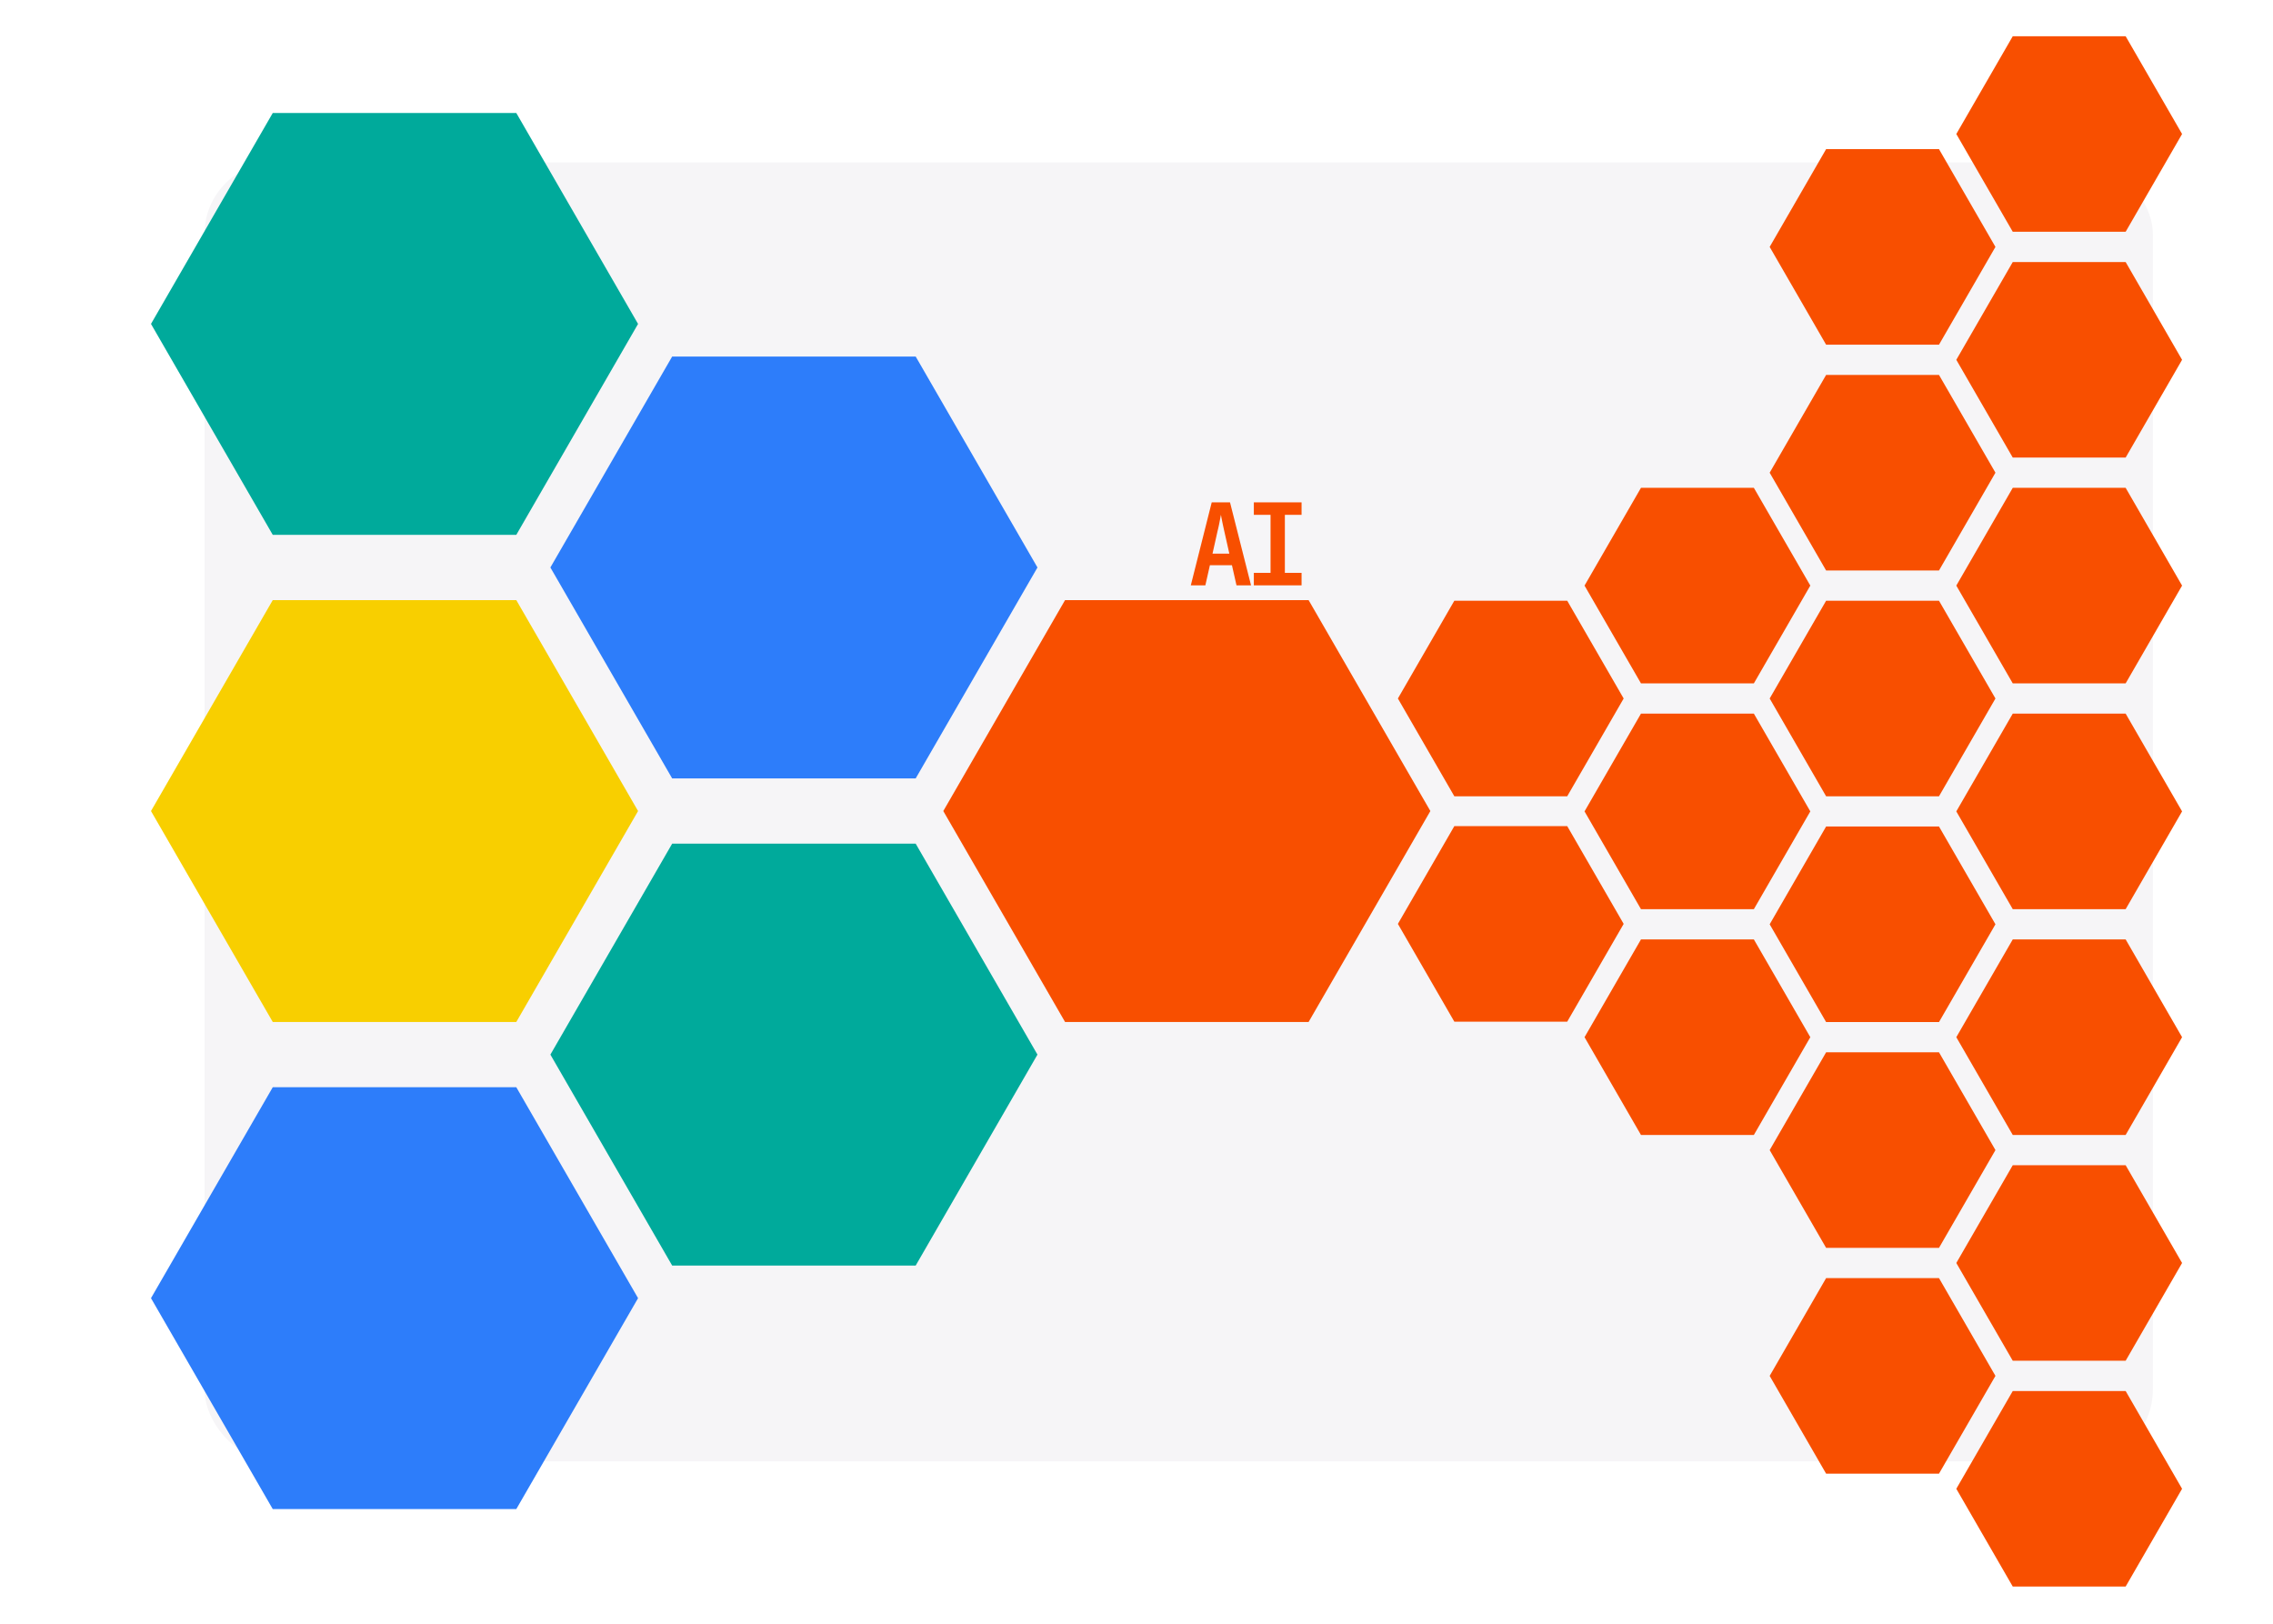 <svg xmlns="http://www.w3.org/2000/svg" width="1400" height="1000" fill="none"><path fill="#fff" d="M0 0h1400v1000H0z"/><rect width="1200" height="800" x="126" y="100" fill="#F6F5F7" rx="44"/><path fill="#2D7DFA" d="m639 349.49-75 129.904H414L339 349.49l75-129.904h150l75 129.904Z"/><path fill="#00AA9B" d="m639 649.49-75 129.904H414L339 649.49l75-129.904h150l75 129.904Zm-246-450-75 129.904H168L93 199.49l75-129.904h150l75 129.904Z"/><path fill="#F8CF00" d="m393 499.49-75 129.904H168L93 499.49l75-129.904h150l75 129.904Z"/><path fill="#2D7DFA" d="m393 799.49-75 129.904H168L93 799.49l75-129.904h150l75 129.904Z"/><path fill="#F84F00" d="m881 499.49-75 129.904H656L581 499.49l75-129.904h150l75 129.904Zm119.06-69.312-34.766 60.215h-69.53l-34.765-60.215 34.765-60.214h69.53l34.766 60.214Zm228.99-278.117-34.77 60.214h-69.53l-34.76-60.214 34.76-60.215h69.53l34.77 60.215Zm0 556.234-34.77 60.215h-69.53l-34.76-60.215 34.76-60.214h69.53l34.77 60.214Zm0-278.117-34.77 60.215h-69.53l-34.76-60.215 34.76-60.214h69.53l34.77 60.214Zm-114.03-69.529-34.77 60.214h-69.53l-34.764-60.214 34.764-60.215h69.53l34.77 60.215ZM1344 82.53l-34.76 60.214h-69.53l-34.77-60.214 34.77-60.215h69.53L1344 82.53Zm0 556.238-34.76 60.214h-69.53l-34.77-60.214 34.77-60.215h69.53l34.76 60.215Zm-228.98-139.061-34.77 60.215h-69.53l-34.764-60.215 34.764-60.214h69.53l34.77 60.214Zm228.98 0-34.76 60.215h-69.53l-34.77-60.215 34.77-60.214h69.53l34.76 60.214Zm0-278.119-34.76 60.215h-69.53l-34.77-60.215 34.77-60.214h69.53l34.76 60.214Zm0 556.237-34.76 60.214h-69.53l-34.77-60.214 34.77-60.215h69.53l34.76 60.215Zm-228.98-139.057-34.77 60.214h-69.53l-34.764-60.214 34.764-60.215h69.53l34.77 60.215ZM1344 360.649l-34.76 60.214h-69.53l-34.77-60.214 34.77-60.215h69.53l34.76 60.215Zm0 556.236-34.76 60.215h-69.53l-34.77-60.215 34.77-60.214h69.53l34.76 60.214Zm-343.94-347.892-34.766 60.214h-69.53l-34.765-60.214 34.765-60.215h69.53l34.766 60.215Zm228.99-277.873-34.77 60.214h-69.53l-34.76-60.214 34.76-60.215h69.53l34.77 60.215Zm0 556.236-34.77 60.214h-69.53l-34.76-60.214 34.76-60.215h69.53l34.77 60.215Zm0-278.119-34.77 60.214h-69.53l-34.76-60.214 34.76-60.215h69.53l34.77 60.215ZM733.45 360.49l12.88-51.1h11.27l12.95 51.1h-8.96l-2.8-12.39h-13.58l-2.8 12.39h-8.96Zm13.37-19.53h10.36l-3.08-13.72c-.513-2.286-.957-4.34-1.33-6.16-.373-1.866-.63-3.22-.77-4.06-.14.84-.397 2.194-.77 4.06a93.58 93.58 0 0 1-1.33 6.09l-3.08 13.79Zm25.453 19.53v-7.7h10.29v-35.7h-10.29v-7.7h29.4v7.7h-10.29v35.7h10.29v7.7h-29.4Z"/></svg>